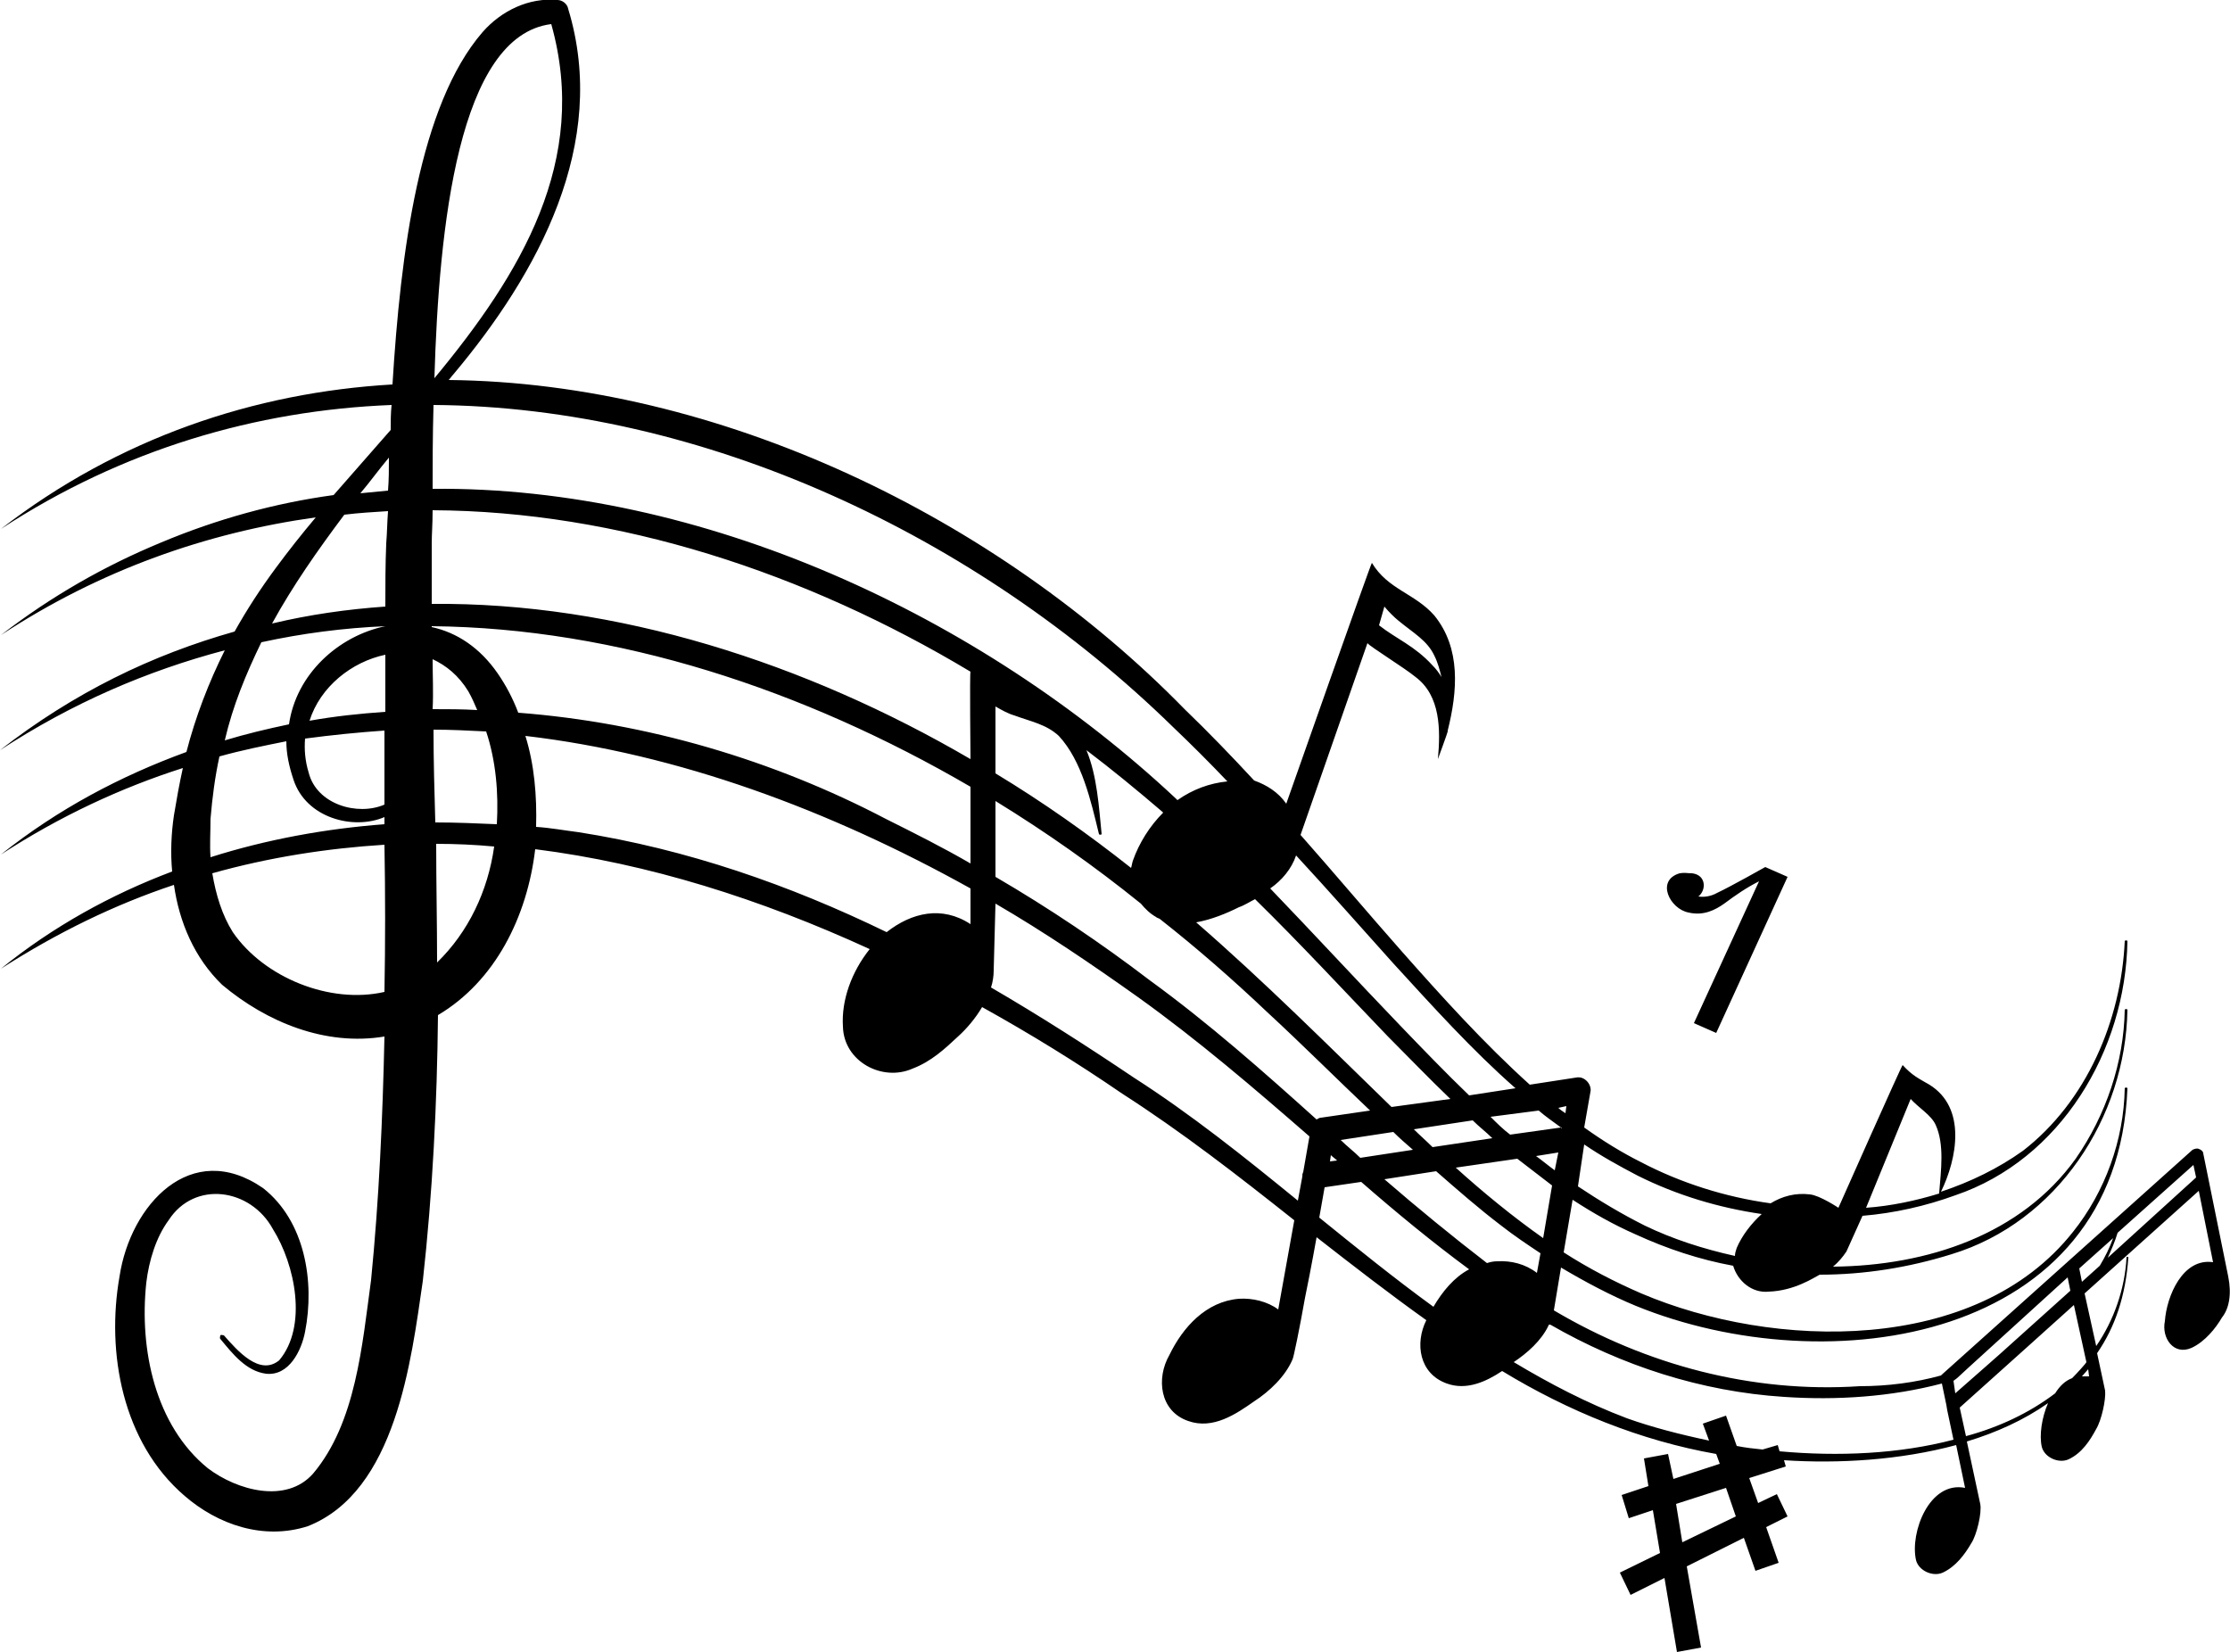 <?xml version="1.0" encoding="utf-8"?>
<!-- Generator: Adobe Illustrator 28.0.0, SVG Export Plug-In . SVG Version: 6.00 Build 0)  -->
<svg version="1.1" id="Layer_1" xmlns="http://www.w3.org/2000/svg" xmlns:xlink="http://www.w3.org/1999/xlink" x="0px" y="0px"
	 viewBox="0 0 250 185.2" style="enable-background:new 0 0 250 185.2;" xml:space="preserve">
<path id="Path_01" d="M197.9,97.2c0,0-3.9,2.2-5.4,2.9c-0.7,0.4-1.5,0.5-2.1,0.4c0.9-0.7,0.9-2.4-0.7-2.6c-0.6,0-0.8-0.1-1.4,0
	c-2.7,0.8-1.1,4,1,4.4c1.7,0.4,3-0.3,4-1c1.2-0.9,2.5-1.8,3.9-2.5l-7.3,15.9l2.5,1.1l8-17.5L197.9,97.2z M249.8,143.1l-2.8-13.8
	c0-0.2-0.2-0.4-0.5-0.5c-0.2-0.1-0.5,0-0.7,0.1l-28.1,25.2l-0.1,0.1c-2.9,0.8-6,1.2-9.1,1.2c-12.1,0.8-24-2.4-34.3-8.5l0.8-4.8
	c2.7,1.6,5.5,3.1,8.4,4.3c21.6,8.8,54,4,55.1-24.4c0-0.1-0.3-0.1-0.3,0c-0.1,5.8-2.2,11.6-5.8,16.1c-10.9,13.8-33.6,13.2-48.4,6.9
	c-3-1.3-5.9-2.8-8.7-4.6l1-5.9c2.3,1.5,4.6,2.8,7.1,3.9c3.5,1.6,7.1,2.8,10.9,3.5c0.5,1.7,2.1,3.1,4,2.9c2.9-0.1,5.1-1.6,5.7-1.9
	c5,0,10-0.8,14.8-2.3c11.8-3.6,19.5-15.3,19.7-27.4c0-0.1-0.3-0.1-0.3,0c-0.1,5.9-2.1,11.8-5.5,16.7c-6.1,8.5-16.6,12-27.2,12.1
	c0.6-0.5,1.1-1.1,1.5-1.7l1.8-4c3.6-0.3,7.1-1.1,10.4-2.3c11.8-4,19.1-16.2,19.3-28.5c0-0.1-0.3-0.1-0.3,0
	c-0.4,8.9-4.3,18-11.4,23.5c-2.8,2-5.9,3.5-9.2,4.6c1.8-3.7,2.9-9.4-1.3-12c-1.2-0.7-1.9-1-3-2.2c-0.1,0-7.2,16-7.2,16
	s-2.1-1.4-3.2-1.5c-1.6-0.2-3.1,0.2-4.4,1c-5.1-0.7-10.1-2.3-14.5-4.6c-2.2-1.1-4.3-2.4-6.4-3.9l0.7-4c0.1-0.4-0.1-0.9-0.4-1.2
	c-0.3-0.3-0.7-0.5-1.2-0.4l-5.2,0.8c-5.1-4.6-9.8-9.8-14.4-15c-3.8-4.3-7.5-8.7-11.3-13l7.5-21.5c0.3,0.4,4.2,2.8,5.4,3.8
	c2.8,2.1,2.8,5.9,2.5,9.2c0,0,1.1-3,1.1-3.1v-0.1c1.1-4.4,1.5-9.2-1.5-12.9c-2.2-2.5-5.2-2.9-7-5.9c-0.1,0-9.6,27-9.6,27
	c-0.9-1.3-2.2-2.1-3.6-2.6c-2.5-2.7-5.1-5.4-7.8-8c-21-21.5-52.2-36.6-82.5-36.9c0.2-0.2,0.3-0.4,0.5-0.6
	c9.5-11.3,17.5-25.9,12.9-41c-0.1-0.6-0.7-1-1.2-1c-3.2-0.3-6.3,1.2-8.4,3.6C47,11.8,44.9,28.4,44,43.1c-15.5,0.9-30.7,6-43.9,16.2
	C13.7,50.4,28.7,46,43.9,45.4c-0.1,0.9-0.1,1.9-0.1,2.8c-2.2,2.5-4.3,4.9-6.4,7.3c-6.6,0.9-13.1,2.7-19.3,5.3
	c-6.3,2.6-12.3,6-18,10.4C11.2,63.9,23.2,59.7,35.4,58c-1.6,1.9-3.1,3.8-4.5,5.7c-1.7,2.3-3.2,4.6-4.6,7.1c-4.6,1.3-9.1,3-13.5,5.2
	C8.4,78.2,4.1,80.9,0,84.1c8.1-5.3,16.5-8.9,25.2-11.2c-1.8,3.6-3.3,7.5-4.3,11.4C13.5,87,6.5,90.7,0.1,95.8
	c6.6-4.3,13.5-7.5,20.4-9.7c-0.4,1.8-0.7,3.5-1,5.3c-0.3,2-0.4,4.2-0.2,6.3c-6.9,2.6-13.4,6.2-19.2,10.9c6.4-4.1,12.8-7.2,19.4-9.4
	c0.6,4.2,2.3,8.2,5.4,11.2c5,4.2,11.6,6.9,18.2,5.8c-0.2,9.1-0.6,18.2-1.5,27.3c-1,7.3-1.7,16-6.5,21.7c-3,3.4-8.5,1.9-11.8-0.6
	c-5.9-4.8-7.7-13.3-6.9-20.8c0.3-2.5,1.1-5.1,2.5-7c2.9-4.5,9.2-3.6,11.7,1c2.5,4,3.9,10.9,0.7,14.7c-2.2,1.8-4.7-1.1-6.2-2.8
	c-0.1,0-0.3-0.1-0.4,0c0,0.1-0.1,0.3,0,0.4c1.4,1.7,2.9,3.6,5.1,3.9c2.6,0.3,4-2.6,4.4-4.7c1.1-5.6,0-12.4-4.7-16.1
	c-8.1-5.6-14.9,1.9-16.1,9.9c-1.5,8.5,0.3,18.6,7.3,24.6c3.7,3.2,8.8,5,13.8,3.4c9.9-3.9,11.6-18.6,12.9-27.5
	c1.1-9.9,1.6-19.9,1.7-29.8c6.4-3.8,10-11,10.9-18.6c12.7,1.6,25.3,5.6,37.5,11.2c-2,2.5-3.2,5.7-3,8.7c0.1,3.9,4.4,6.2,7.8,4.7
	c2.1-0.8,3.6-2.2,5.1-3.6c1-0.9,2-2.1,2.7-3.3c5.4,3,10.6,6.2,15.7,9.7c6.7,4.3,13,9.2,19.3,14.2l-1.8,10c-1.2-0.9-2.9-1.3-4.4-1.2
	c-3.7,0.3-6.3,3.2-7.8,6.3c-1.5,2.6-1.1,6.3,2.1,7.4c2.8,1,5.4-0.8,7.4-2.2c1.7-1.1,3.5-2.8,4.3-4.7c0.1-0.1,0.8-3.5,1.4-6.9
	c0.7-3.4,1.3-6.8,1.3-6.8c4.1,3.2,8.1,6.3,12.3,9.3c-1.3,2.6-0.8,6,2.3,7.1c2.2,0.8,4.4-0.2,6.2-1.4c7.4,4.5,15.5,7.8,24,9.3
	l0.4,1.1l-5.2,1.7L187,163l-2.7,0.5l0.5,3.1l-3,1l0.8,2.6l2.7-0.9l0.8,4.8l-4.5,2.2l1.2,2.5l3.8-1.9l1.4,8.3l2.7-0.5l-1.6-9.1
	l6.4-3.2l1.3,3.7l2.6-0.9l-1.4-4l2.4-1.2l-1.2-2.5l-2.1,1l-1-2.8l4.1-1.3l-0.2-0.7c6.1,0.4,13,0,19.3-1.7l1,4.8
	c-4-0.8-6.2,5-5.5,8.1c0.3,1.2,1.9,1.9,3,1.4c1.5-0.7,2.5-2.1,3.2-3.3c0.6-0.9,1.2-3.4,1-4.4l-1.5-7c3.3-1,6.4-2.4,9.1-4.3
	c-0.7,1.6-1,3.6-0.7,4.9c0.3,1.2,1.9,1.9,3,1.4c1.5-0.7,2.4-2.1,3.1-3.4c0.6-1,1.1-3.3,1-4.3l-0.9-4.2c2-2.9,3.2-6.4,3.5-10.7
	c0-0.1,0-0.1-0.1-0.1s-0.1,0-0.1,0.1c-0.2,3.5-1.4,7-3.4,9.9l-1.3-5.9l12.8-11.5l1.6,8c-3.4-0.5-5.2,3.8-5.4,6.6c-0.4,1.9,1,3.9,3,3
	c1.5-0.7,2.7-2.2,3.4-3.4C249.9,146.7,250.2,145.1,249.8,143.1z M214.2,123.2c0.9,1,2.3,1.8,2.8,2.9c1,2.2,0.6,5.1,0.4,7.6
	c0,0.1,0,0.1,0,0.1c-2.6,0.8-5.4,1.4-8.2,1.6L214.2,123.2z M177.6,128.3c1.9,1.3,3.9,2.4,6,3.5c4.4,2.2,9.1,3.6,13.9,4.3
	c-1.2,1.1-2.2,2.4-2.8,3.8c-0.1,0.3-0.2,0.6-0.2,0.9c-3.6-0.8-7-1.9-10.1-3.4c-2.6-1.3-5.1-2.8-7.5-4.4L177.6,128.3z M155.2,68
	c0.5,0.6,1.1,1.2,1.6,1.6c1.7,1.4,3.2,2.2,4,3.9c0.4,0.8,0.6,1.6,0.8,2.4c-0.3-0.5-0.6-0.9-1-1.3c-2-2.2-4.1-3-6-4.5L155.2,68z
	 M23.6,91.8c0.2-2.4,0.5-4.7,1-7c2.5-0.7,5-1.2,7.5-1.7c0,1.4,0.3,2.8,0.8,4.3c1.4,4.3,6.7,5.7,10.2,4.2v0.8
	c-6.6,0.5-13.2,1.7-19.5,3.7C23.5,94.7,23.6,93.3,23.6,91.8z M34.2,82.8c3-0.4,6-0.7,8.9-0.9v8.3c-3,1.3-7.6,0-8.5-3.6
	C34.2,85.3,34.1,84,34.2,82.8z M43.1,111.2c-6.1,1.4-13.5-1.6-17-6.7c-1.2-1.9-1.9-4.2-2.3-6.6c6.4-1.8,12.9-2.8,19.3-3.2
	C43.2,100.2,43.2,105.7,43.1,111.2z M43.2,79.8c-2.9,0.2-5.7,0.5-8.5,1c1.2-3.8,4.7-6.6,8.5-7.4V79.8z M32.4,81.2
	c-2.4,0.5-4.9,1.1-7.2,1.8c0.9-3.9,2.4-7.5,4.1-11c4.6-1,9.2-1.6,13.9-1.8C37.9,71.3,33.2,75.6,32.4,81.2z M43.3,60.9
	c-0.1,2.4-0.1,4.7-0.1,7.1c-4.3,0.3-8.5,0.9-12.7,1.9c2.3-4.2,5.1-8.2,8.1-12.2c1.6-0.2,3.3-0.3,4.9-0.4
	C43.4,58.6,43.4,59.7,43.3,60.9z M43.5,55c-1,0.1-2.1,0.2-3.1,0.3c1.1-1.3,2.1-2.7,3.2-4C43.6,52.5,43.6,53.8,43.5,55z M174.3,131.2
	c-0.7-0.5-1.4-1.1-2.1-1.6l2.5-0.4L174.3,131.2z M170.1,129.9c1.3,1,2.6,2,3.9,3l-1,5.9c-3.4-2.4-6.7-5.1-9.8-7.9L170.1,129.9z
	 M160.6,128.6c-0.7-0.7-1.4-1.3-2.1-2l6.6-1c0.7,0.7,1.5,1.3,2.2,2L160.6,128.6z M175.6,124l-0.1,0.8c-0.3-0.2-0.6-0.4-0.8-0.6
	L175.6,124z M172.5,124.5c0.8,0.7,1.7,1.3,2.5,1.9h0.1v0.1l-0.1-0.1l-5.7,0.8c-0.8-0.6-1.5-1.3-2.2-2L172.5,124.5z M145.3,95.9
	c3.7,4,7.3,8.1,10.9,12.1c4.4,4.8,8.8,9.7,13.7,14l-5.2,0.8c-2.6-2.5-5.2-5.2-7.7-7.8c-4.9-5.1-9.7-10.3-14.6-15.4
	C143.7,98.7,144.8,97.4,145.3,95.9z M140.7,100.8c5.1,5,10,10.3,14.9,15.4c2.3,2.3,4.6,4.7,7,7l-6.6,0.9c-7.2-7-14.3-14.1-21.9-20.7
	c1.7-0.3,3.4-1,4.8-1.7C139.5,101.5,140.1,101.1,140.7,100.8z M158.4,128.9l-5.9,0.9c-0.7-0.7-1.5-1.3-2.2-2l5.9-0.9
	C156.9,127.6,157.6,128.2,158.4,128.9z M61.8,2.7c4.3,15.3-3.4,28-13.1,39.7C49.2,25.4,51.4,4,61.8,2.7z M48.5,73.9
	c1.5,0.7,2.9,1.8,4,3.6c0.4,0.7,0.7,1.4,1,2.1c-1.7-0.1-3.3-0.1-5-0.1C48.6,77.6,48.5,75.8,48.5,73.9z M49,107.9
	c0-4.4-0.1-8.9-0.1-13.3c2.2,0,4.4,0.1,6.5,0.3C54.7,99.9,52.5,104.5,49,107.9z M55.7,92.4c-2.3-0.1-4.6-0.2-6.9-0.2
	c-0.1-3.5-0.2-6.9-0.2-10.4c2,0,3.9,0.1,5.9,0.2C55.6,85.3,55.9,88.9,55.7,92.4z M108.8,103.6c-3.2-2.1-6.6-1.3-9.4,0.9
	C88.5,99.2,77,95.2,64.9,93.3c-1.6-0.2-3.2-0.5-4.8-0.6c0.1-3.5-0.2-7-1.2-10.2c17.1,2,34.1,8.3,49.9,17.1V103.6z M108.8,96.8
	c-3.1-1.8-6.3-3.4-9.5-5C86.7,85.2,72.5,81,58.1,79.9c-0.6-1.6-1.4-3.1-2.3-4.4c-2-2.9-4.6-4.6-7.4-5.2v-0.1
	c20.8,0.2,41.7,7.1,60.4,18V96.8z M108.8,85.1C90.3,74.3,69.1,67.5,48.4,67.7v-6.8c0-1,0.1-2.2,0.1-3.7c20.8,0.1,41.8,7,60.3,18.1
	C108.7,75.4,108.8,85.1,108.8,85.1z M48.5,54.8c0-2.7,0-5.9,0.1-9.4c30.2,0.2,60.9,14.6,82.9,36.1c2.1,2,4.1,4,6.1,6.1
	c-2,0.2-3.9,0.9-5.6,2.1c-0.1-0.1-0.1-0.1-0.2-0.2C109.9,69,78.7,54.5,48.5,54.8z M121.8,84.1c2.9,2.2,5.7,4.5,8.5,6.9
	c0,0,0,0,0.1,0.1c-1.5,1.5-2.7,3.4-3.4,5.4c-0.1,0.3-0.1,0.5-0.2,0.8c-4.8-3.8-9.9-7.4-15.2-10.6v-7.5c0.7,0.4,1.4,0.8,2.1,1
	c1.9,0.7,3.6,1,5,2.3c2.6,2.8,3.6,7.3,4.5,11c0,0.1,0.3,0.1,0.3,0C123.2,90.5,123,87,121.8,84.1z M146.1,131.4
	c-0.1,0.2-0.1,0.3-0.1,0.5l-0.5,2.7c-6-4.9-12-9.7-18.4-13.8c-5.2-3.5-10.5-6.9-16-10.1c0.2-0.6,0.3-1.3,0.3-1.9l0.2-7.5
	c5.5,3.2,10.8,6.8,16,10.5c6.7,4.8,13,10.2,19.2,15.6L146.1,131.4z M128.9,109.9c-5.5-4.2-11.3-8.1-17.3-11.6v-8.5
	c5.7,3.5,11.1,7.3,16.3,11.5c0.5,0.6,1,1.1,1.7,1.5c0.1,0.1,0.2,0.1,0.4,0.2c4.2,3.3,8.2,6.8,12.1,10.5c3.9,3.6,7.7,7.4,11.5,11
	l-5.5,0.8c-0.2,0-0.3,0.1-0.5,0.2C141.6,120.1,135.5,114.7,128.9,109.9z M149.9,130.1l-0.8,0.1l0.1-0.7
	C149.4,129.7,149.7,129.9,149.9,130.1z M160.7,146.5c-4.4-3.2-8.6-6.6-12.8-10l0.6-3.4l4.1-0.6c3.9,3.4,7.9,6.7,12.1,9.8
	C163,143.2,161.7,144.8,160.7,146.5z M167.8,141.4c-0.4,0-0.8,0.1-1.1,0.2c-3.9-3-7.8-6.2-11.5-9.4l5.8-0.9c2.4,2.1,4.8,4.2,7.3,6.1
	c1.4,1.1,2.9,2.1,4.4,3.1l-0.4,2.2C171,141.7,169.4,141.3,167.8,141.4z M188.6,172.9l-0.7-4.3l5.6-1.8l1.1,3.2L188.6,172.9z
	 M199.5,162.7l-0.2-0.7l-1.7,0.5c-1-0.1-1.9-0.2-2.9-0.4l-1.2-3.4l-2.6,0.9l0.7,1.9c-3.3-0.7-6.4-1.5-9.2-2.5
	c-4.5-1.7-8.7-3.9-12.7-6.3c1.5-1,3.1-2.4,3.9-4.1c0,0,0-0.1,0.1-0.1c0,0,0,0,0.1,0c8,4.6,16.9,7.5,26.2,8.1c5.9,0.4,12,0,17.7-1.5
	l0.5,2.4l0.1,0.6l0.7,3.3C212.9,163,206.1,163.3,199.5,162.7z M219.2,156.2l-0.2-1.4l0.4-0.3l1.3-1.2l11.1-10.1l0.3,1.5l-7.9,7.1
	l-1.7,1.5L219.2,156.2z M234.2,154.3h-0.8l0.7-0.8L234.2,154.3z M233.9,152.7c0,0.1-1.1,1.3-1.6,1.8c-0.8,0.3-1.4,0.9-1.9,1.7
	c-2.9,2.2-6.3,3.8-10,4.8l-0.7-3.2l7.8-7l5-4.5L233.9,152.7z M233.4,143.7l-0.3-1.5l3.8-3.4c-0.4,1.1-0.9,2.1-1.5,3.1L233.4,143.7z
	 M236.3,141c0.4-0.9,0.8-1.8,1.1-2.8l8.5-7.6l0.3,1.4L236.3,141z"/>
</svg>
